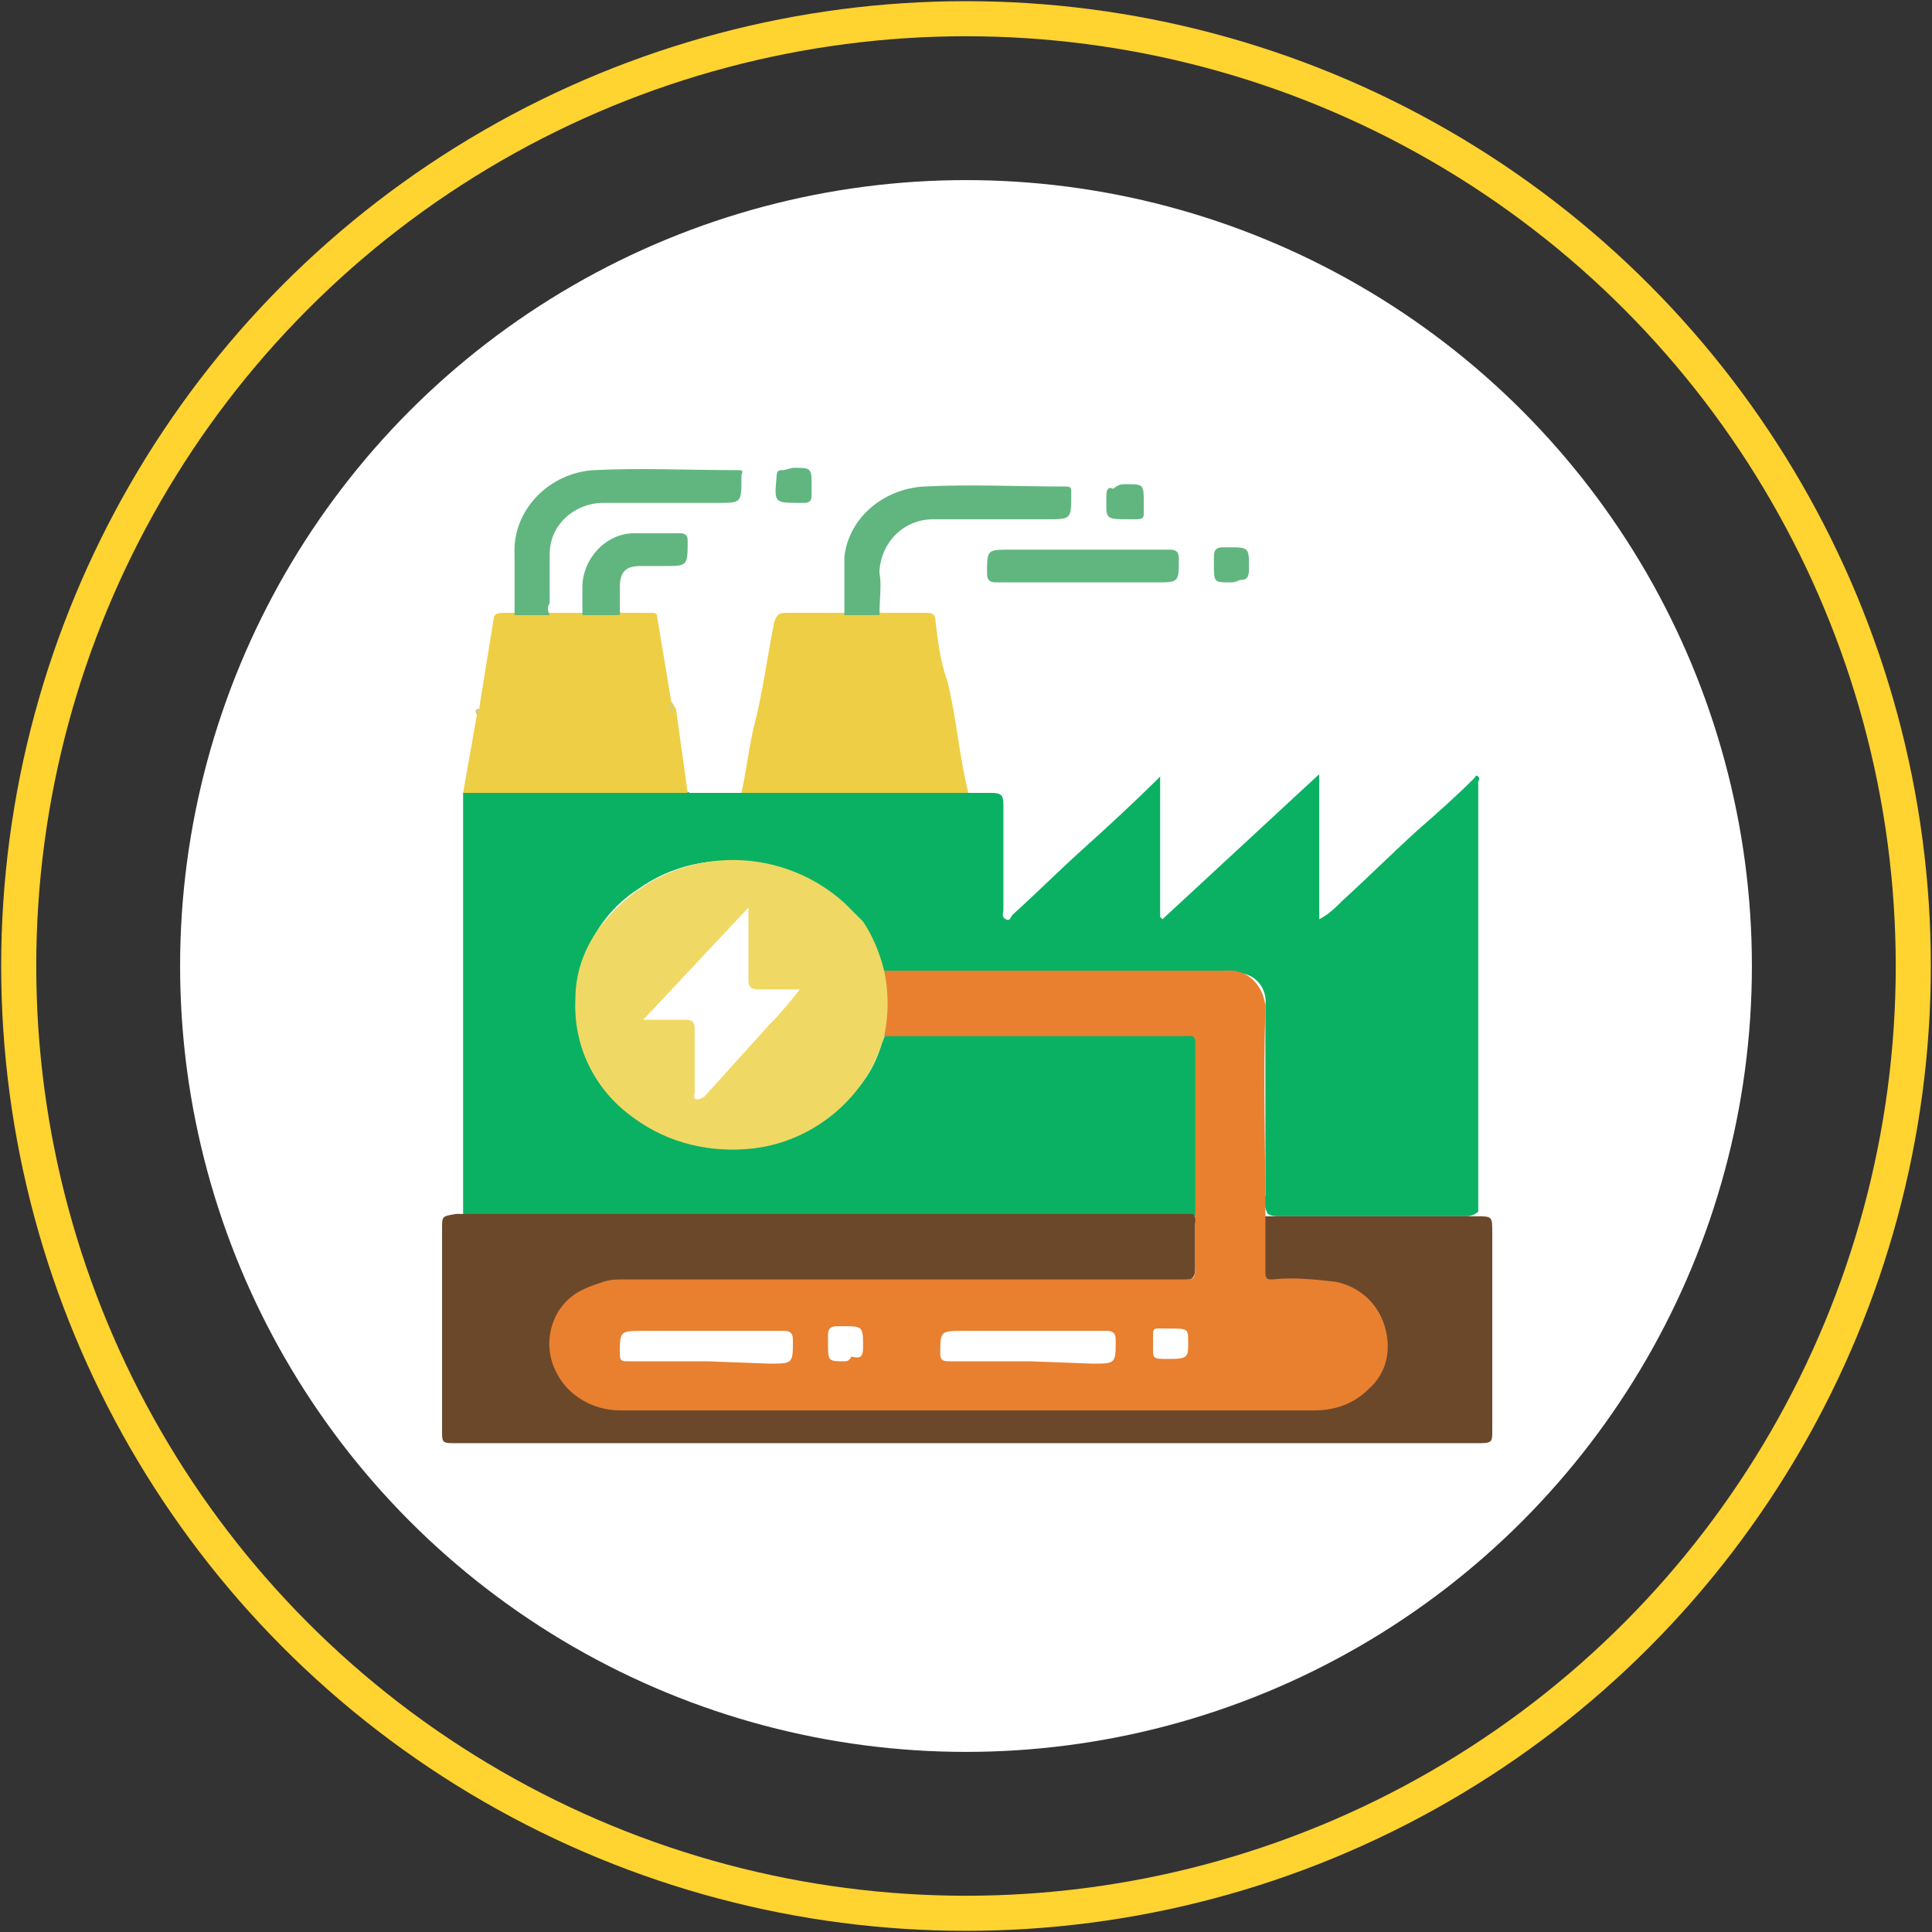<?xml version="1.0" encoding="utf-8"?>
<!-- Generator: Adobe Illustrator 26.0.0, SVG Export Plug-In . SVG Version: 6.00 Build 0)  -->
<svg version="1.1" id="Capa_1" xmlns="http://www.w3.org/2000/svg" xmlns:xlink="http://www.w3.org/1999/xlink" x="0px" y="0px"
	 viewBox="0 0 82.6 82.6" style="enable-background:new 0 0 82.6 82.6;" xml:space="preserve">
<rect x="0" y="0" width="82.6" height="82.6" fill="#333333" stroke="none"/>
<style type="text/css">
	.st0{fill:#FFFFFF;}
	.st1{fill:none;stroke:#FFD330;stroke-width:1.5;stroke-miterlimit:10;}
	.st2{fill:#0BB163;}
	.st3{fill:#6C482A;}
	.st4{fill:#EECE44;}
	.st5{fill:#61B680;}
	.st6{fill:#DBCA76;}
	.st7{fill:#DECA76;}
	.st8{fill:#E88030;}
	.st9{fill:#F0D864;}
</style>
<circle class="st0" cx="41.3" cy="41.3" r="33.6"/>
<circle class="st1" cx="41.3" cy="41.3" r="40.5"/>
<path class="st2" d="M41.4,33.9c0.3,0,0.6,0,1,0s0.5,0.1,0.5,0.5c0,1.5,0,3,0,4.5c0,0.1-0.1,0.3,0.1,0.4s0.2-0.1,0.3-0.2
	c1-0.9,2-1.9,3-2.8s2.2-2,3.3-3.1v6l0.1,0.1l6.7-6.2v6.2c0.4-0.2,0.7-0.5,1-0.8c1.1-1,2.1-2,3.2-3c0.8-0.7,1.6-1.4,2.4-2.2
	c0.1-0.1,0.1-0.2,0.2-0.1s0,0.2,0,0.2s0,0.2,0,0.3v18.1c-0.1,0.1-0.3,0.2-0.5,0.2h-8c-0.2,0-0.3,0-0.5-0.1c-0.1-0.2-0.2-0.5-0.1-0.8
	c0-2.7,0-5.4,0-8.1c0.1-0.7-0.4-1.4-1.2-1.4c-0.1,0-0.2,0-0.3,0h-14c-0.2,0-0.5,0-0.7,0c-0.2-0.1-0.2-0.3-0.3-0.4
	c-0.8-2.4-2.9-4-5.4-4.3c-1.7-0.3-3.5,0.1-4.9,1.1c-2.2,1.4-3.2,4.2-2.3,6.7c0.4,1.3,1.3,2.4,2.4,3.1c3,2,7,1.5,9.3-1.3
	c0.5-0.6,0.8-1.2,1-1.9c0.1-0.2,0.1-0.4,0.3-0.4c0.2,0,0.4,0,0.6,0h11.7c0.9,0,0.9,0,0.9,0.9v6.2c0,0.2,0,0.5-0.1,0.7
	c-0.2,0.1-0.4,0.2-0.6,0.1H20.4c-0.2,0-0.5,0-0.6-0.2V34.5c0-0.2,0-0.4,0-0.6c0.2-0.1,0.4-0.2,0.6-0.1h8.5c0.2,0,0.4,0,0.6,0.1h2.2
	c0.2-0.1,0.4-0.2,0.6-0.1h8.5C41,33.7,41.2,33.8,41.4,33.9z"/>
<path class="st3" d="M19.7,51.9H51c0.1,0.1,0.2,0.3,0.1,0.4c0,0.6,0,1.3,0,1.9c0,0.4-0.1,0.5-0.5,0.6c-0.2,0-0.4,0-0.6,0H26.6
	c-1,0-1.9,0.4-2.5,1.2c-0.7,0.9-0.7,2.2,0.1,3.1c0.6,0.7,1.5,1.1,2.5,1.1H56c0.3,0,0.7,0,1-0.1c1.2-0.3,2.1-1.3,2.1-2.6
	c0-1.2-0.9-2.3-2.1-2.5c-0.6-0.1-1.2-0.1-1.9-0.1c-1.2,0-1.2,0-1.2-1.2c0-0.4,0-0.8,0-1.2c0-0.2,0-0.4,0.2-0.5h9
	c0.7,0,0.7,0,0.7,0.7c0,2.8,0,5.7,0,8.5c0,0.4,0,0.5-0.5,0.5c-14.7,0-29.3,0-44,0c-0.4,0-0.4-0.1-0.4-0.5c0-2.9,0-5.8,0-8.7
	c0-0.5,0-0.5,0.6-0.6L19.7,51.9z"/>
<path class="st4" d="M29.4,33.9H25h-5.2l0.6-3.4c0.1-0.1,0.1-0.2,0.1-0.3c0.2-1.2,0.4-2.5,0.6-3.7c0-0.2,0.1-0.3,0.4-0.3
	c0.2,0,0.3,0,0.5,0c0.5-0.2,1-0.2,1.5,0h1.5c0.5-0.2,1.1-0.2,1.6,0h1.2c0.2,0,0.3,0,0.3,0.2c0.2,1.2,0.4,2.4,0.6,3.6
	c0.1,0.1,0.1,0.2,0.2,0.3L29.4,33.9z"/>
<path class="st4" d="M41.4,33.9h-9.7c0.2-0.9,0.3-1.8,0.5-2.7c0.4-1.5,0.6-3.1,0.9-4.6c0.1-0.3,0.2-0.4,0.5-0.4c0.9,0,1.8,0,2.6,0
	c0.5-0.2,1-0.2,1.5,0c0.6,0,1.3,0,1.9,0c0.3,0,0.4,0.1,0.4,0.4c0.1,0.8,0.2,1.7,0.5,2.5C40.9,30.7,41,32.3,41.4,33.9z"/>
<path class="st5" d="M23.5,26.3H22c0-0.9,0-1.7,0-2.6c-0.1-1.9,1.5-3.5,3.4-3.6c2-0.1,4,0,6.1,0c0.2,0,0.3,0,0.2,0.2v0.1
	c0,1.1,0,1.1-1,1.1c-1.6,0-3.3,0-4.9,0c-1.2,0-2.3,0.9-2.3,2.2c0,0,0,0.1,0,0.1c0,0.6,0,1.3,0,2C23.4,25.9,23.4,26.1,23.5,26.3z"/>
<path class="st5" d="M37.6,26.3h-1.5c0-0.8,0-1.6,0-2.5c0.2-1.7,1.7-2.9,3.4-3c2-0.1,4,0,6,0c0.2,0,0.3,0,0.3,0.2v0.1
	c0,1.1,0,1.1-1,1.1c-1.6,0-3.3,0-4.9,0c-1.2,0-2.2,0.9-2.3,2.2c0,0,0,0.1,0,0.1C37.7,25,37.6,25.6,37.6,26.3z"/>
<path class="st5" d="M46.3,23.5c1.2,0,2.5,0,3.7,0c0.3,0,0.4,0.1,0.4,0.4c0,1,0,1-1,1h-6.8c-0.3,0-0.4-0.1-0.4-0.4c0-1,0-1,1-1
	L46.3,23.5z"/>
<path class="st5" d="M26.5,26.3h-1.6c0-0.4,0-0.8,0-1.2c0-1.2,1-2.3,2.2-2.3c0,0,0,0,0,0h2c0.2,0,0.3,0.1,0.3,0.3c0,1.1,0,1.1-1,1.1
	h-1c-0.6,0-0.9,0.2-0.9,0.9C26.5,25.5,26.5,25.9,26.5,26.3z"/>
<path class="st5" d="M33.9,20c0.8,0,0.8,0,0.8,0.8c0,0.1,0,0.2,0,0.4c0,0.2-0.1,0.3-0.3,0.3c-0.1,0-0.1,0-0.2,0c-1.1,0-1.1,0-1-1.1
	c0-0.3,0.1-0.3,0.3-0.3L33.9,20z"/>
<path class="st5" d="M48.1,20.7c0.8,0,0.8,0,0.8,0.8c0,0.1,0,0.2,0,0.4s0,0.3-0.3,0.3h-0.3c-1.1,0-1,0-1-1c0-0.3,0.1-0.4,0.3-0.3
	C47.8,20.7,48,20.7,48.1,20.7z"/>
<path class="st5" d="M52.6,24.9c-0.7,0-0.7,0-0.7-0.8c0-0.1,0-0.2,0-0.3c0-0.3,0.1-0.4,0.4-0.4h0.2c0.9,0,0.9,0,0.9,0.9
	c0,0.4-0.1,0.5-0.4,0.5C52.8,24.9,52.7,24.9,52.6,24.9z"/>
<path class="st6" d="M28.8,30.4c-0.2,0-0.2-0.1-0.2-0.3C28.8,30.1,28.8,30.2,28.8,30.4z"/>
<path class="st7" d="M20.5,30.3c0,0.1,0,0.2-0.1,0.3C20.3,30.4,20.3,30.3,20.5,30.3z"/>
<path class="st8" d="M54.1,51.9c0,0.8,0,1.7,0,2.5c0,0.3,0.1,0.3,0.3,0.3c0.9-0.1,1.8,0,2.7,0.1c1,0.2,1.8,0.9,2.1,1.9
	c0.3,1,0.1,2-0.7,2.7c-0.6,0.6-1.4,0.9-2.3,0.9H26.5c-1.1,0-2.2-0.6-2.7-1.6c-0.7-1.3-0.2-3,1.2-3.6c0.2-0.1,0.5-0.2,0.8-0.3
	c0.3-0.1,0.6-0.1,0.9-0.1h23.8c0.6,0,0.6,0,0.6-0.7s0-1.4,0-2.1c0-2.4,0-4.9,0-7.3c0-0.4-0.2-0.3-0.5-0.3H37.8c0-0.1,0-0.1,0-0.2
	c0.1-0.8,0.1-1.6,0-2.4c0-0.1,0-0.1,0-0.2c4.9,0,9.7,0,14.6,0c0.9-0.1,1.6,0.6,1.7,1.5c0,0.1,0,0.2,0,0.2C54,46.1,54.1,49,54.1,51.9
	z"/>
<path class="st9" d="M37.8,41.5c0.2,0.9,0.2,1.9,0,2.8c-0.7,2.6-3,4.5-5.6,4.8c-1.8,0.2-3.6-0.2-5.1-1.3c-1.7-1.2-2.6-3.1-2.5-5.1
	c0-1.4,0.6-2.7,1.6-3.7c2.6-2.8,7-3,9.9-0.4c0.3,0.3,0.5,0.5,0.8,0.8C37.3,40,37.6,40.7,37.8,41.5z"/>
<path class="st0" d="M44,58.2h-3.4c-0.2,0-0.4,0-0.4-0.3c0-1,0-1,1-1h6.1c0.3,0,0.4,0.1,0.4,0.4c0,1,0,1-1,1L44,58.2z"/>
<path class="st0" d="M30.2,58.2h-3.3c-0.3,0-0.4,0-0.4-0.3c0-1,0-1,1-1h6c0.3,0,0.4,0.1,0.4,0.4c0,1,0,1-1,1L30.2,58.2z"/>
<path class="st0" d="M36.1,58.2c-0.7,0-0.7,0-0.7-0.8c0-0.1,0-0.2,0-0.3c0-0.3,0.1-0.4,0.4-0.4h0.2c0.9,0,0.9,0,0.9,0.9
	c0,0.4-0.1,0.5-0.5,0.4C36.3,58.2,36.2,58.2,36.1,58.2z"/>
<path class="st0" d="M50,56.8c0.8,0,0.8,0,0.8,0.6s0,0.7-0.8,0.7s-0.7,0-0.7-0.7S49.2,56.8,50,56.8z"/>
<path class="st0" d="M32,38.8c0,1.1,0,2.1,0,3.1c0,0.3,0.1,0.4,0.4,0.4c0.6,0,1.2,0,1.8,0c-0.4,0.5-0.8,1-1.3,1.5
	c-0.9,1-1.9,2.1-2.8,3.1C30,46.9,30,47,29.8,47s-0.1-0.2-0.1-0.3c0-0.9,0-1.8,0-2.7c0-0.3-0.1-0.4-0.4-0.4c-0.6,0-1.1,0-1.8,0
	L32,38.8z"/>
</svg>
